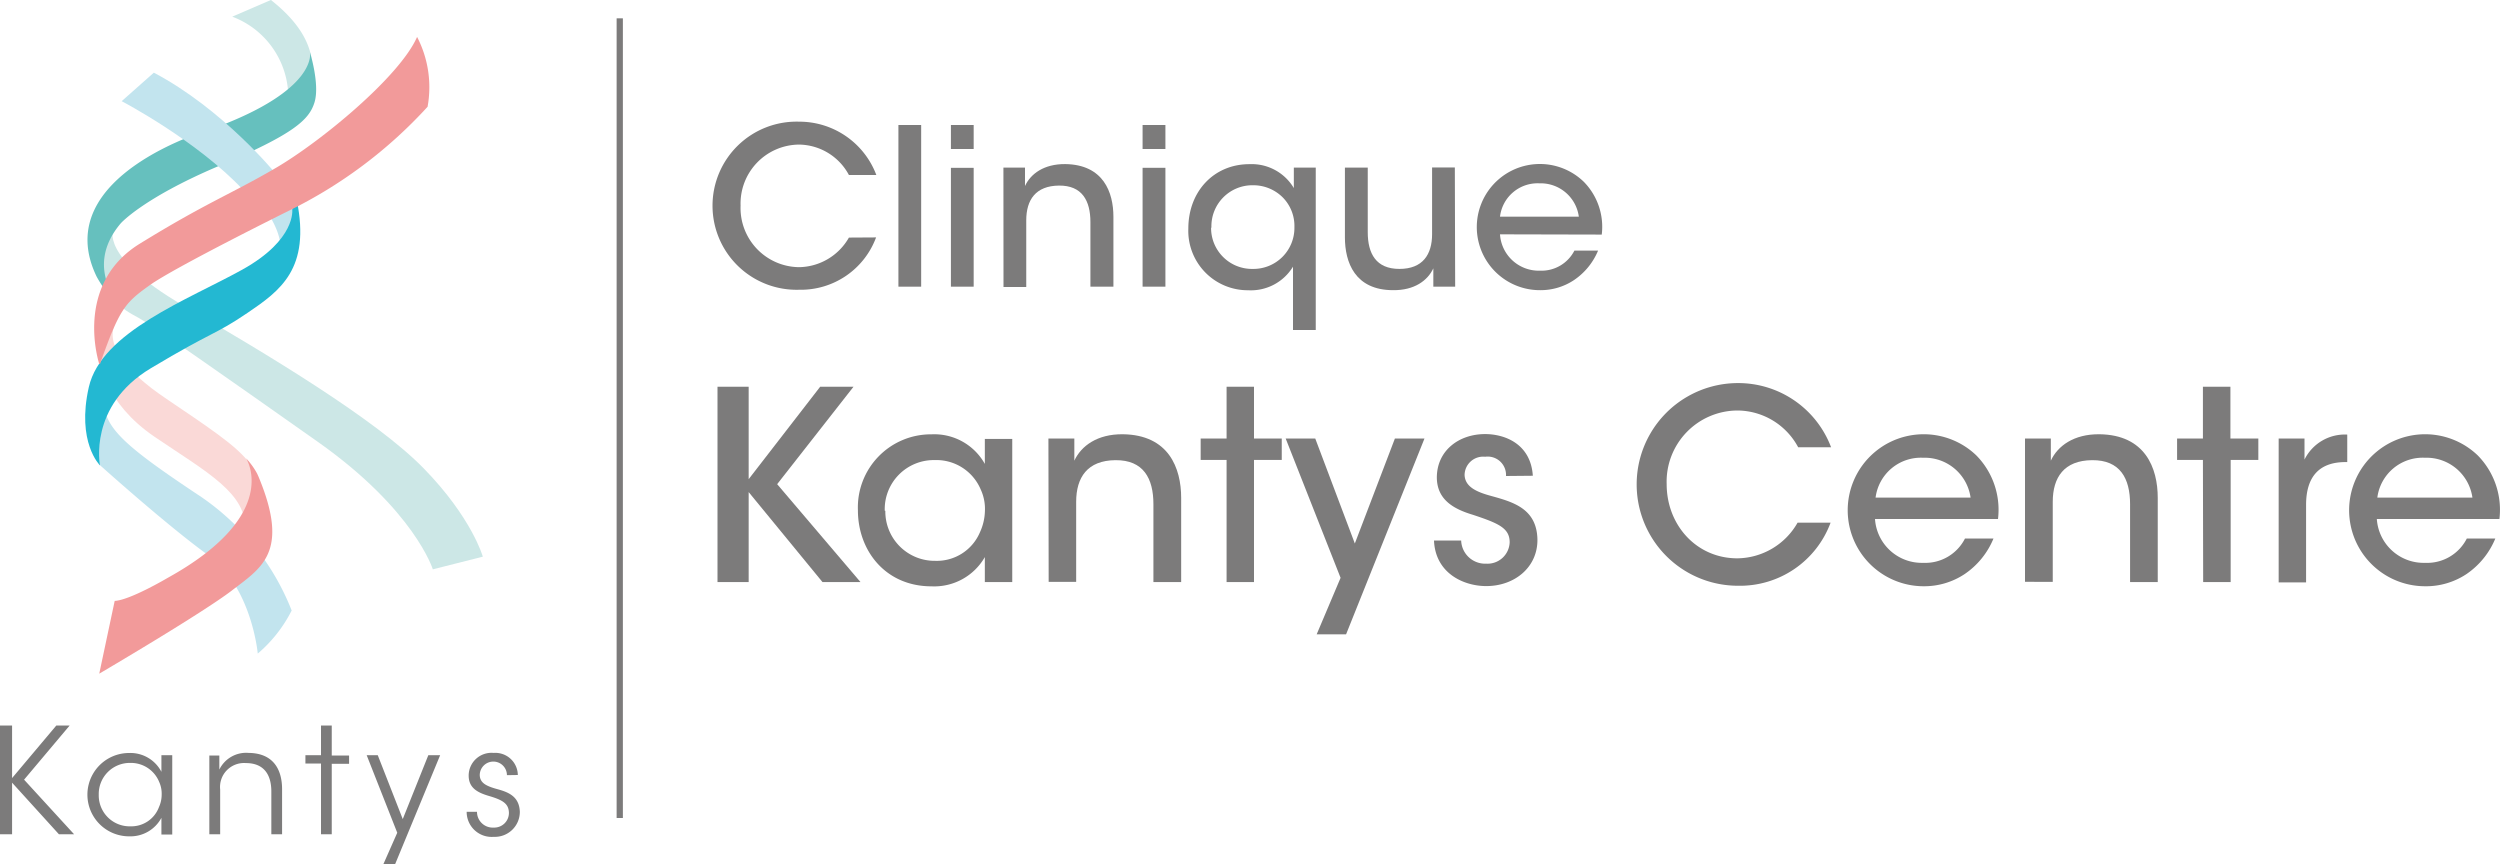 <svg id="Layer_1" data-name="Layer 1" xmlns="http://www.w3.org/2000/svg" viewBox="0 0 300 103.71"><path d="M13.62,27.45s-1.81,3.28,8.32,9.18S45.08,50.29,50.86,56.22,57.94,66.8,57.94,66.8l-6,1.52S49.73,61.19,38.11,53,18.68,39.32,16.73,38.2,11.68,36.07,12,27.35Z" transform="translate(0 0)" fill="#cce7e6"/><path d="M31.29,24.41s2.9,3.35,2.33,6.3A6.81,6.81,0,0,0,35,24.05Z" transform="translate(0 0)" fill="#c2e4ee"/><path d="M11.91,43.26s.58,5.05,6.66,9.17c6.26,4.25,11.18,6.8,10.85,11.3l1.52-6s.13-1.34-2.42-3.69-8.25-5.84-10.33-7.45-5.77-4.9-4.36-7.78Z" transform="translate(0 0)" fill="#fad9d7"/><path d="M11.93,55.76s8,7.2,13,10.82c5.3,3.83,6,11.85,6,11.85A16.59,16.59,0,0,0,35,73.26,29.68,29.68,0,0,0,24.16,59.64C16.08,54.28,13.31,52,12.61,49.36s-.11-2.46-.11-2.46a13,13,0,0,0-.57,8.86" transform="translate(0 0)" fill="#c2e4ee"/><path d="M27.87,2a10.37,10.37,0,0,1,6.69,8.81l.52,1.12s2.56-4,2.23-5.34S36.17,2.88,32.51,0Z" transform="translate(0 0)" fill="#cce7e6"/><path d="M37.19,6.25s1.12,4.48-11.6,9.16c0,0-19.89,5.56-14,17.77a13.27,13.27,0,0,0,3.2,3.89s-5-4.72-.3-10.27c0,0,2.64-3,11.69-6.85s10.93-5.55,11.57-7.7-.56-6-.56-6" transform="translate(0 0)" fill="#66c0be"/><path d="M14.6,12.14s9,4.7,14.59,10.66c0,0,.68,0,3.86-2,0,0-6.29-7.71-14.59-12.08Z" transform="translate(0 0)" fill="#c2e4ee"/><path d="M35.07,25.14s.5,3.61-6,7.22S12.17,39.82,10.66,46.45,12,55.85,12,55.85s-1.45-7.14,6.1-11.66,7.63-3.95,11.58-6.63,7.61-5.29,5.94-13.51Z" transform="translate(0 0)" fill="#23b8d2"/><path d="M13.76,72.12l-1.85,8.72s12.44-7.3,15.94-10,6.91-4.54,3.25-13.45c-.07-.18-.15-.35-.23-.53A8.65,8.65,0,0,0,29.53,55s4.39,6.71-9.4,14.34c0,0-4.52,2.68-6.37,2.77" transform="translate(0 0)" fill="#f29a9a"/><path d="M11.91,43.68s-3.15-9.5,4.87-14.44,10.81-5.88,16.27-9.06,14.93-11,17-15.75a13.11,13.11,0,0,1,1.26,8.38,55.68,55.68,0,0,1-16.69,12.5S21,32.06,18,34.2s-3.65,2.82-6,9.48" transform="translate(0 0)" fill="#f29a9a"/><line x1="74.37" y1="2.2" x2="74.37" y2="98.16" fill="none" stroke="#7c7b7b" stroke-width="0.75"/><path d="M62.14,93a2.7,2.7,0,0,0-2.9-2.65,2.74,2.74,0,0,0-3,2.72c0,1.5,1.09,2.05,2.45,2.45,1.64.48,2.35.92,2.38,2a1.76,1.76,0,0,1-1.83,1.79,1.89,1.89,0,0,1-2-1.89H56a3,3,0,0,0,3.24,3,3,3,0,0,0,3.14-3c-.07-2-1.59-2.42-2.94-2.79-1.15-.34-1.84-.71-1.87-1.61a1.63,1.63,0,0,1,3.26,0ZM46,103.71h1.41l5.41-13.09H51.4l-3.07,7.67-3-7.67H44l3.67,9.31Zm-7.48-3.6h1.29V91.66h2.08v-1H39.81V87.06H38.52v3.56H36.65v1h1.87Zm-13.4,0h1.3V94.75a2.88,2.88,0,0,1,3.09-3.18c2.13,0,3.05,1.36,3.05,3.4v5.14h1.29v-5.4c0-2.31-1-4.32-4-4.36a3.58,3.58,0,0,0-3.53,2c0-.63,0-1.16,0-1.69H25.12ZM11.85,95.36a3.73,3.73,0,0,1,3.78-3.81,3.66,3.66,0,0,1,3.47,2.28,3.39,3.39,0,0,1,.3,1.52,3.59,3.59,0,0,1-.32,1.49,3.54,3.54,0,0,1-3.42,2.32,3.71,3.71,0,0,1-3.81-3.78Zm8.82-4.74h-1.3v2a4.19,4.19,0,0,0-3.88-2.26,5,5,0,0,0,0,10,4.22,4.22,0,0,0,3.88-2.22v2h1.3ZM0,100.11H1.45V93.92l5.62,6.19H8.89l-6-6.55,5.47-6.5H6.76L1.45,93.37V87.06H0Z" transform="translate(0 0)" fill="#7c7b7b"/><path d="M105.13,28.49a9.63,9.63,0,0,1-9.22,6.28,10.09,10.09,0,1,1,0-20.17A9.88,9.88,0,0,1,105.16,21h-3.29a6.88,6.88,0,0,0-6-3.65,7.08,7.08,0,0,0-7,7.33,7.1,7.1,0,0,0,7,7.38,7,7,0,0,0,6-3.55Z" transform="translate(0 0)" fill="#7c7b7b"/><path d="M107.81,15h2.73V34.4h-2.73Z" transform="translate(0 0)" fill="#7c7b7b"/><path d="M114.11,15h2.73v2.88h-2.73Zm0,5.14h2.73V34.4h-2.73Z" transform="translate(0 0)" fill="#7c7b7b"/><path d="M120.41,20.11H123v2.21c.68-1.47,2.28-2.65,4.83-2.63,4.57.06,5.78,3.37,5.78,6.33V34.4h-2.76V26.65c0-2.57-1-4.41-3.78-4.38s-3.92,1.7-3.92,4.17v8h-2.73Z" transform="translate(0 0)" fill="#7c7b7b"/><path d="M137.11,15h2.74v2.88h-2.74Zm0,5.14h2.74V34.4h-2.74Z" transform="translate(0 0)" fill="#7c7b7b"/><path d="M157.89,39.6h-2.73V32a5.91,5.91,0,0,1-5.39,2.83,7.13,7.13,0,0,1-7.17-7.4c0-4.47,3.08-7.73,7.33-7.73a5.88,5.88,0,0,1,5.33,2.87V20.11h2.63ZM145.33,27.34a4.91,4.91,0,0,0,5,4.93,4.92,4.92,0,0,0,5-5,4.87,4.87,0,0,0-1.39-3.57,5,5,0,0,0-3.57-1.47,4.92,4.92,0,0,0-5,5.07Z" transform="translate(0 0)" fill="#7c7b7b"/><path d="M174.62,34.4H172V32.2c-.68,1.47-2.28,2.65-4.83,2.62-4.59,0-5.78-3.36-5.78-6.33V20.11h2.74v7.75c0,2.58,1,4.41,3.8,4.41s3.92-1.73,3.92-4.17v-8h2.73Z" transform="translate(0 0)" fill="#7c7b7b"/><path d="M180,28.12a4.66,4.66,0,0,0,4.81,4.36,4.43,4.43,0,0,0,4.12-2.41h2.84a7.93,7.93,0,0,1-2.89,3.54,7.22,7.22,0,0,1-4.07,1.21,7.57,7.57,0,1,1,5.25-13,7.7,7.7,0,0,1,2.15,6.33ZM189.46,26a4.62,4.62,0,0,0-4.73-4A4.54,4.54,0,0,0,180,26Z" transform="translate(0 0)" fill="#7c7b7b"/><path d="M86.1,46.41h3.74V57.5l8.58-11.09h4L93.26,58.1l10,11.75H98.7l-8.86-10.8v10.8H86.1Z" transform="translate(0 0)" fill="#7c7b7b"/><path d="M121.47,69.85h-3.29v-3a7,7,0,0,1-6.4,3.51c-5.54,0-8.83-4.3-8.83-9.12a8.77,8.77,0,0,1,8.83-9.12,6.94,6.94,0,0,1,6.4,3.55v-3h3.29ZM106.24,61.3a5.92,5.92,0,0,0,6,6,5.62,5.62,0,0,0,5.35-3.42,6.45,6.45,0,0,0,.6-2.56,5.5,5.5,0,0,0-.5-2.57,5.77,5.77,0,0,0-5.52-3.54,5.89,5.89,0,0,0-6,6.08Z" transform="translate(0 0)" fill="#7c7b7b"/><path d="M125.81,52.62h3.11v2.66c.82-1.77,2.75-3.2,5.82-3.17,5.51.07,7,4.06,7,7.64v10.1h-3.33V60.51c0-3.11-1.2-5.32-4.56-5.29s-4.71,2.06-4.71,5v9.6h-3.3Z" transform="translate(0 0)" fill="#7c7b7b"/><path d="M147.19,55.19h-3.11V52.62h3.11V46.41h3.29v6.21h3.33v2.57h-3.33V69.85h-3.29Z" transform="translate(0 0)" fill="#7c7b7b"/><path d="M160.87,69.34l-6.59-16.72h3.55l4.75,12.6,4.81-12.6h3.55l-9.41,23.5H158Z" transform="translate(0 0)" fill="#7c7b7b"/><path d="M180.72,57.12a2.2,2.2,0,0,0-2.5-2.31A2.23,2.23,0,0,0,175.75,57c.06,1.36,1.3,2,3.14,2.5,2.62.73,5.51,1.49,5.6,5.2.06,3.35-2.72,5.63-6.14,5.63-2.73,0-6.11-1.55-6.27-5.47h3.26a2.88,2.88,0,0,0,3,2.78,2.66,2.66,0,0,0,2.82-2.56c0-1.71-1.33-2.28-4.4-3.3-2.41-.72-4.31-1.86-4.34-4.46,0-3.26,2.66-5.23,5.79-5.23,2.38,0,5.48,1.18,5.73,5Z" transform="translate(0 0)" fill="#7c7b7b"/><path d="M219.67,62.72a11.59,11.59,0,0,1-11.11,7.57,12.16,12.16,0,1,1,0-24.32,11.91,11.91,0,0,1,11.17,7.7h-3.95a8.32,8.32,0,0,0-7.26-4.41A8.54,8.54,0,0,0,200,58.1c0,4.88,3.55,8.9,8.49,8.9a8.42,8.42,0,0,0,7.22-4.28Z" transform="translate(0 0)" fill="#7c7b7b"/><path d="M225,62.28a5.63,5.63,0,0,0,5.8,5.26,5.34,5.34,0,0,0,5-2.92h3.42a9.51,9.51,0,0,1-3.48,4.28,8.76,8.76,0,0,1-4.91,1.45,9.12,9.12,0,1,1,6.33-15.7,9.3,9.3,0,0,1,2.6,7.63Zm11.47-2.57a5.56,5.56,0,0,0-5.7-4.78,5.48,5.48,0,0,0-5.7,4.78Z" transform="translate(0 0)" fill="#7c7b7b"/><path d="M243,52.62h3.1v2.66c.82-1.77,2.76-3.2,5.83-3.17,5.51.07,7,4.06,7,7.64v10.1h-3.32V60.51c0-3.11-1.2-5.32-4.56-5.29s-4.72,2.06-4.72,5v9.6H243Z" transform="translate(0 0)" fill="#7c7b7b"/><path d="M264.35,55.19h-3.1V52.62h3.1V46.41h3.3v6.21H271v2.57h-3.32V69.85h-3.3Z" transform="translate(0 0)" fill="#7c7b7b"/><path d="M273.44,52.62h3.1v2.53a5.4,5.4,0,0,1,5.13-3v3.3h-.22c-3.1,0-4.72,1.71-4.72,5.13v9.31h-3.29Z" transform="translate(0 0)" fill="#7c7b7b"/><path d="M285.22,62.28a5.63,5.63,0,0,0,5.8,5.26,5.34,5.34,0,0,0,5-2.92h3.42a9.57,9.57,0,0,1-3.48,4.28A8.76,8.76,0,0,1,291,70.35a9.12,9.12,0,1,1,6.33-15.7,9.3,9.3,0,0,1,2.6,7.63Zm11.47-2.57a5.56,5.56,0,0,0-5.7-4.78,5.49,5.49,0,0,0-5.71,4.78Z" transform="translate(0 0)" fill="#7c7b7b"/></svg>